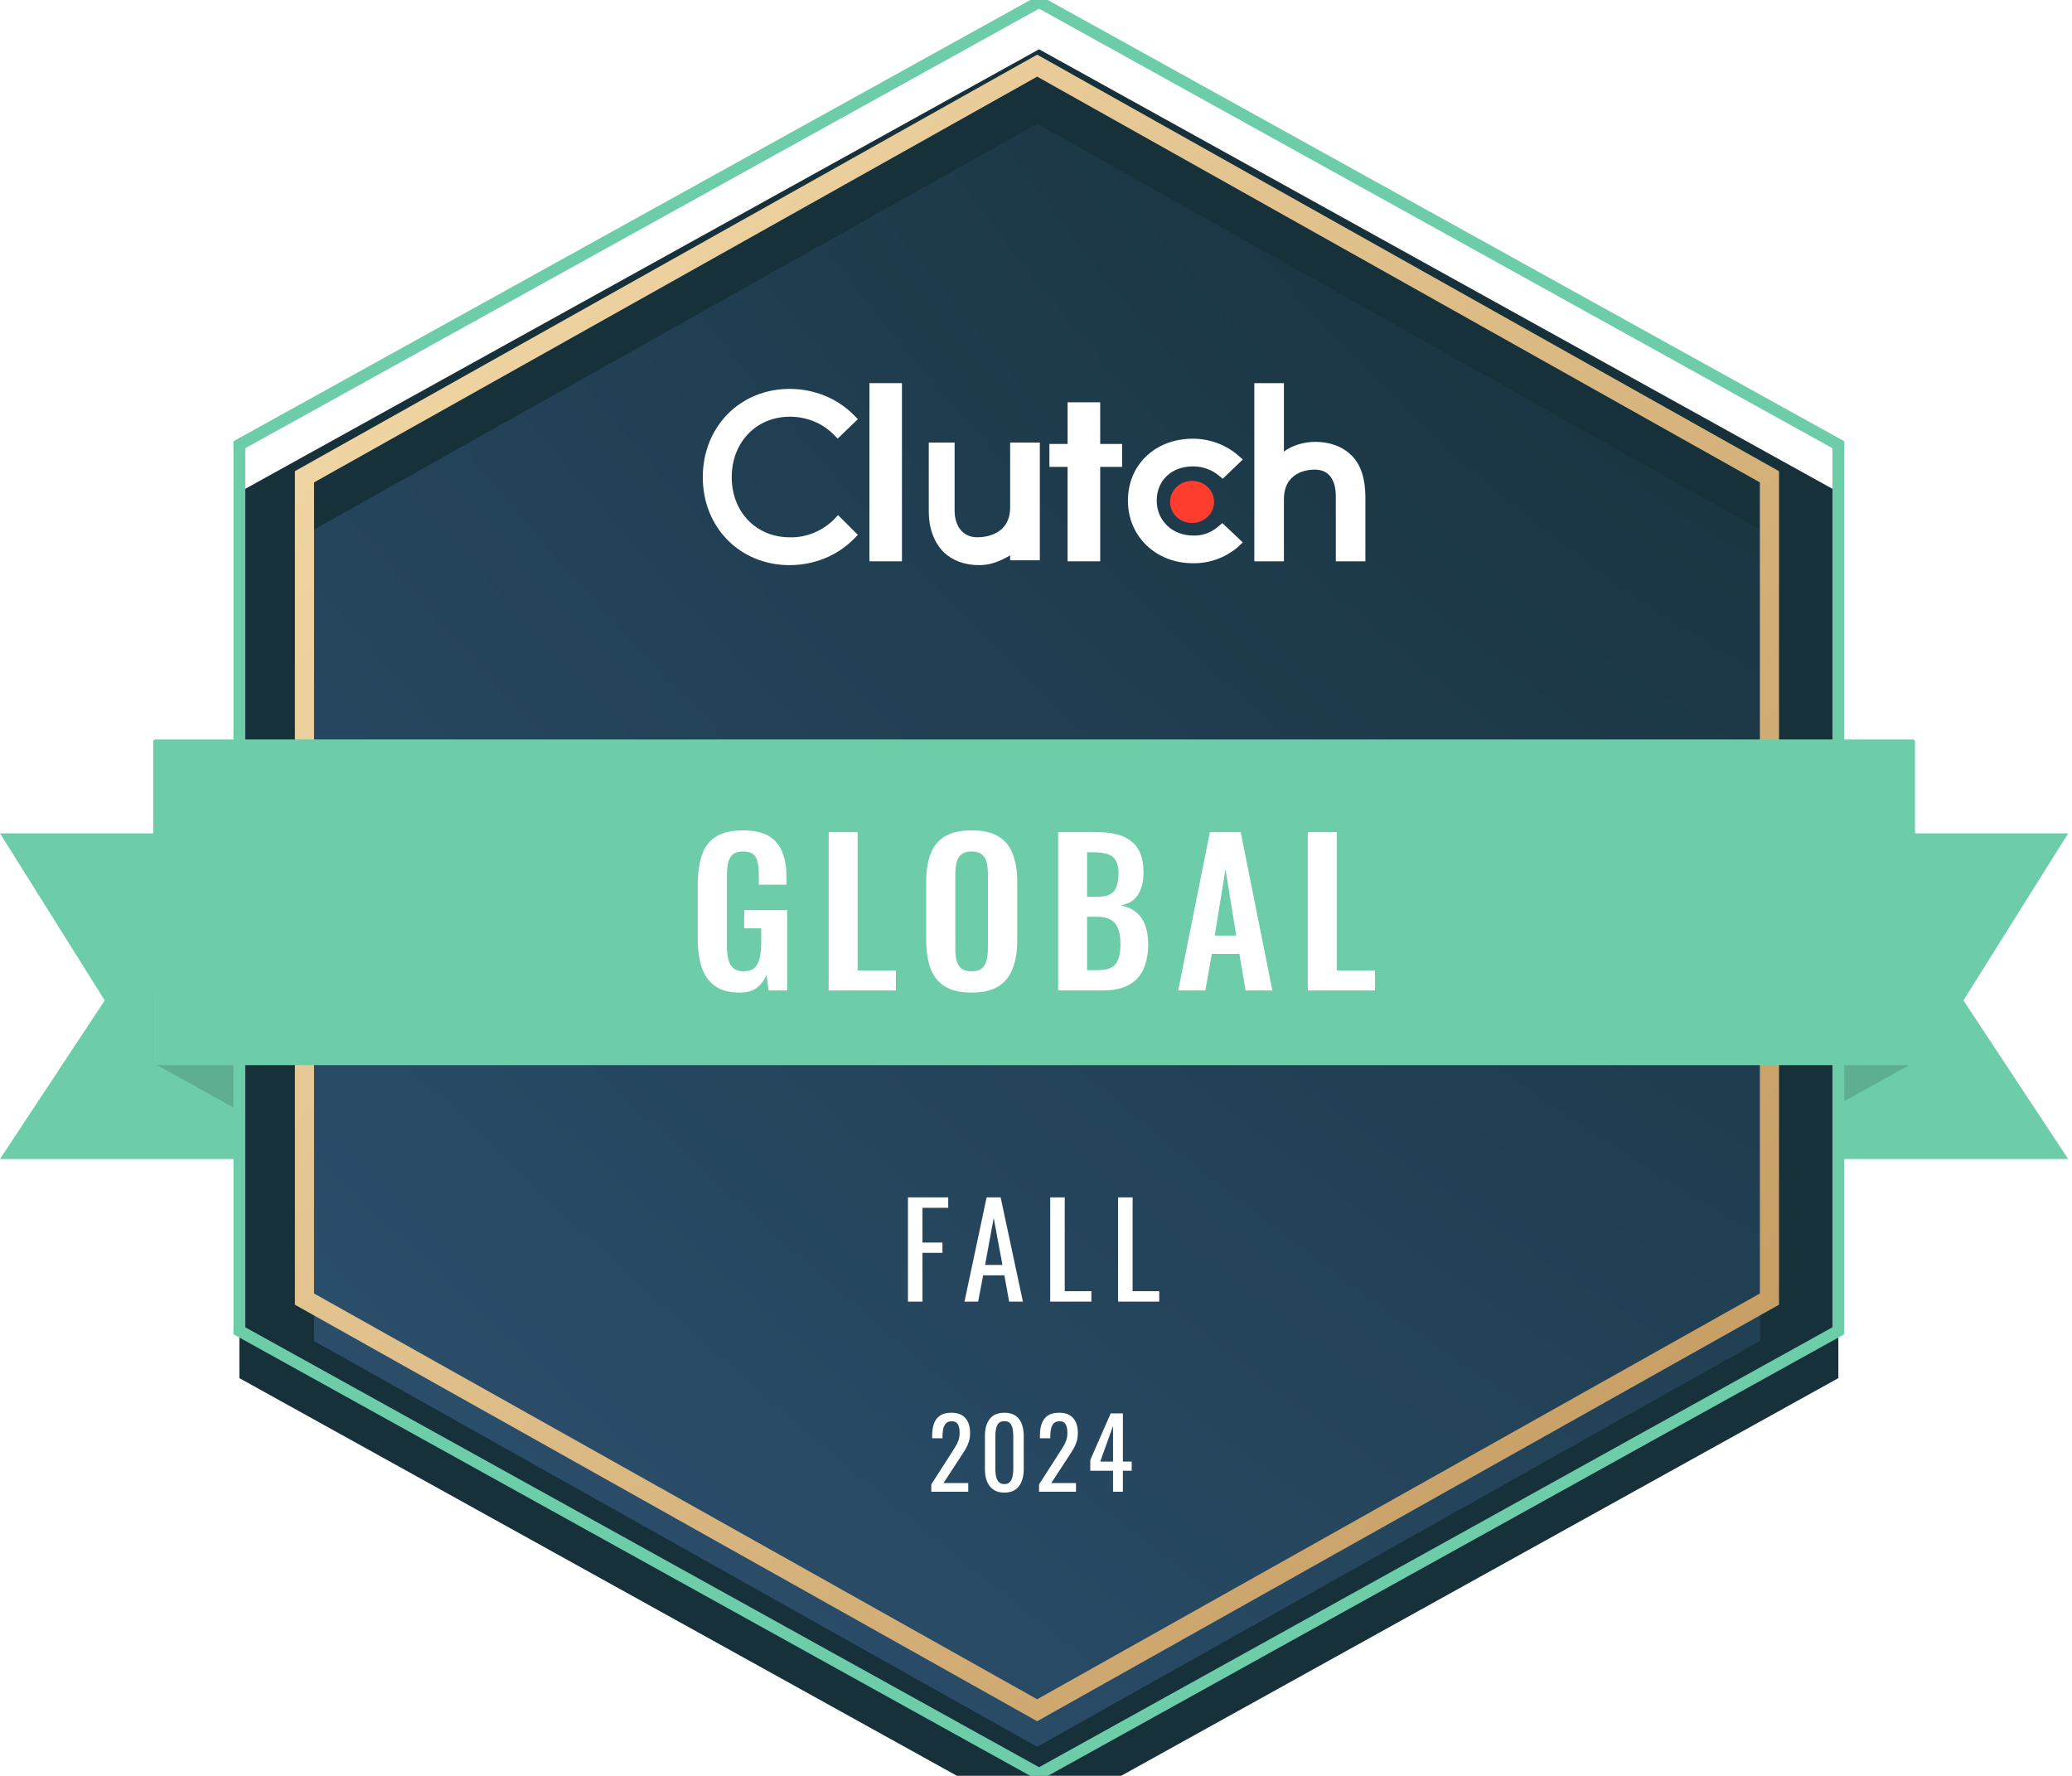 <?xml version="1.0" encoding="UTF-8"?> <svg xmlns="http://www.w3.org/2000/svg" width="175" height="150" viewBox="0 0 175 150" fill="none"><g clip-path="url(#clip0_3295_1152)"><path fill-rule="evenodd" clip-rule="evenodd" d="M25.069 97.896H0L8.845 84.5L0 70.388H25.069V97.896Z" fill="#6DCDA9"></path><path fill-rule="evenodd" clip-rule="evenodd" d="M149.607 97.896H174.677L165.831 84.5L174.677 70.388H149.607V97.896Z" fill="#6DCDA9"></path><path d="M12.94 89.789L29.599 99.029L23.687 83.981H12.94V89.789Z" fill="#5EAF91"></path><path d="M161.577 89.789L144.918 99.029L150.829 83.981H161.577V89.789Z" fill="#5EAF91"></path><g filter="url(#filter0_i_3295_1152)"><path d="M155.268 37.565V112.403L87.759 149.838L20.217 112.403V37.565L87.759 0.162L155.268 37.565Z" fill="#17313B"></path></g><path d="M155.268 37.565V112.403L87.759 149.838L20.217 112.403V37.565L87.759 0.162L155.268 37.565Z" stroke="#6DCDA9" stroke-miterlimit="10"></path><g filter="url(#filter1_i_3295_1152)"><path d="M148.638 40.745V109.255L87.599 143.528L26.525 109.255V40.745L87.599 6.473L148.638 40.745Z" fill="url(#paint0_radial_3295_1152)"></path><path d="M148.638 40.745V109.255L87.599 143.528L26.525 109.255V40.745L87.599 6.473L148.638 40.745Z" fill="url(#paint1_radial_3295_1152)"></path></g><path fill-rule="evenodd" clip-rule="evenodd" d="M87.599 4.617L150.255 39.798V110.203L87.599 145.383L24.908 110.203V39.797L87.599 4.617ZM26.526 40.745V109.255L87.599 143.528L148.638 109.255V40.745L87.599 6.473L26.526 40.745Z" fill="url(#paint2_linear_3295_1152)"></path><path fill-rule="evenodd" clip-rule="evenodd" d="M12.94 89.806C12.94 89.895 13.012 89.968 13.101 89.968H161.577C161.666 89.968 161.739 89.895 161.739 89.806V62.621C161.739 62.532 161.666 62.459 161.577 62.459H13.101C13.012 62.459 12.94 62.532 12.94 62.621V89.806Z" fill="#6DCDA9"></path><path d="M76.179 32.362H73.43V47.411H76.179V32.362Z" fill="white"></path><path d="M85.317 42.851C85.317 45.204 83.163 45.381 82.544 45.381C81.01 45.381 80.626 43.998 80.626 43.174V37.378H78.443V43.174C78.443 44.616 78.886 45.822 79.712 46.646C80.449 47.352 81.482 47.734 82.691 47.734C83.635 47.734 84.402 47.44 85.317 46.911V47.323H87.824V37.378H85.317V42.851Z" fill="white"></path><path d="M92.923 33.98H90.169V37.499H88.633V39.435H90.169V47.411H92.923V39.435H94.779V37.499H92.923V33.98Z" fill="white"></path><path d="M102.857 44.504C102.271 45.001 101.538 45.264 100.776 45.235C99.016 45.235 97.697 43.979 97.697 42.284C97.697 40.561 98.958 39.392 100.776 39.392C101.538 39.392 102.3 39.655 102.886 40.123L103.267 40.444L104.968 38.808L104.528 38.428C103.502 37.552 102.153 37.055 100.746 37.055C97.58 37.055 95.264 39.246 95.264 42.284C95.264 45.322 97.638 47.572 100.746 47.572C102.153 47.601 103.502 47.104 104.557 46.199L104.968 45.819L103.238 44.183L102.857 44.504Z" fill="white"></path><path d="M114.085 38.405C113.35 37.701 112.291 37.32 111.086 37.32C110.145 37.32 109.145 37.613 108.439 38.141V32.362H105.939V47.411H108.439V42.189C108.439 39.843 110.439 39.666 111.056 39.666C112.556 39.666 112.821 41.045 112.821 41.867V47.411H115.32V41.867C115.291 40.4 114.938 39.197 114.085 38.405Z" fill="white"></path><path d="M100.682 44.175C101.709 44.175 102.542 43.378 102.542 42.395C102.542 41.412 101.709 40.615 100.682 40.615C99.655 40.615 98.822 41.412 98.822 42.395C98.822 43.378 99.655 44.175 100.682 44.175Z" fill="#FF3D2E"></path><path d="M70.397 43.917C69.426 44.857 68.101 45.415 66.718 45.385C63.862 45.385 61.801 43.242 61.801 40.306C61.801 37.37 63.862 35.197 66.718 35.197C68.101 35.197 69.426 35.725 70.368 36.665L70.751 37.047L72.458 35.402L72.076 35.02C70.662 33.611 68.719 32.848 66.688 32.848C62.507 32.848 59.357 36.048 59.357 40.306C59.357 44.563 62.507 47.734 66.688 47.734C68.719 47.734 70.662 46.971 72.076 45.562L72.458 45.18L70.78 43.506L70.397 43.917Z" fill="white"></path><path d="M76.685 109.94V101.138H80.086V102.018H77.912V104.952H79.597V105.822H77.912V109.94H76.685ZM81.46 109.94L83.329 101.138H84.514L86.394 109.94H85.231L84.829 107.723H83.036L82.612 109.94H81.46ZM83.199 106.843H84.666L83.927 102.877L83.199 106.843ZM88.7 109.94V101.138H89.927V109.06H92.177V109.94H88.7ZM94.431 109.94V101.138H95.659V109.06H97.908V109.94H94.431Z" fill="white"></path><path d="M78.657 126V125.379L80.34 122.757C80.465 122.561 80.58 122.378 80.683 122.21C80.792 122.041 80.879 121.864 80.945 121.679C81.015 121.488 81.051 121.27 81.051 121.025C81.051 120.72 81.002 120.481 80.904 120.306C80.806 120.132 80.634 120.045 80.389 120.045C80.182 120.045 80.021 120.102 79.907 120.216C79.793 120.331 79.714 120.481 79.67 120.666C79.627 120.851 79.605 121.05 79.605 121.262V121.483H78.731V121.254C78.731 120.856 78.782 120.516 78.886 120.233C78.995 119.944 79.166 119.721 79.401 119.563C79.64 119.405 79.956 119.326 80.348 119.326C80.882 119.326 81.279 119.478 81.541 119.783C81.802 120.083 81.933 120.5 81.933 121.033C81.933 121.316 81.897 121.564 81.827 121.777C81.761 121.989 81.674 122.188 81.565 122.373C81.456 122.558 81.337 122.749 81.206 122.945L79.686 125.265H81.778V126H78.657ZM84.829 126.074C84.453 126.074 84.143 125.989 83.898 125.82C83.658 125.651 83.478 125.42 83.359 125.126C83.244 124.832 83.187 124.497 83.187 124.121V121.27C83.187 120.884 83.244 120.546 83.359 120.257C83.473 119.963 83.65 119.734 83.89 119.571C84.135 119.408 84.448 119.326 84.829 119.326C85.21 119.326 85.521 119.408 85.76 119.571C86 119.734 86.177 119.963 86.291 120.257C86.406 120.546 86.463 120.884 86.463 121.27V124.121C86.463 124.502 86.403 124.84 86.283 125.134C86.169 125.428 85.992 125.66 85.752 125.828C85.513 125.992 85.205 126.074 84.829 126.074ZM84.829 125.355C85.036 125.355 85.191 125.295 85.295 125.175C85.404 125.055 85.477 124.903 85.515 124.717C85.559 124.527 85.581 124.331 85.581 124.129V121.262C85.581 121.05 85.562 120.851 85.523 120.666C85.485 120.475 85.412 120.323 85.303 120.208C85.2 120.094 85.041 120.037 84.829 120.037C84.617 120.037 84.456 120.094 84.347 120.208C84.238 120.323 84.165 120.475 84.127 120.666C84.088 120.851 84.069 121.05 84.069 121.262V124.129C84.069 124.331 84.088 124.527 84.127 124.717C84.17 124.903 84.246 125.055 84.355 125.175C84.47 125.295 84.628 125.355 84.829 125.355ZM87.758 126V125.379L89.441 122.757C89.567 122.561 89.681 122.378 89.784 122.21C89.893 122.041 89.981 121.864 90.046 121.679C90.117 121.488 90.152 121.27 90.152 121.025C90.152 120.72 90.103 120.481 90.005 120.306C89.907 120.132 89.735 120.045 89.49 120.045C89.283 120.045 89.123 120.102 89.008 120.216C88.894 120.331 88.815 120.481 88.772 120.666C88.728 120.851 88.706 121.05 88.706 121.262V121.483H87.832V121.254C87.832 120.856 87.884 120.516 87.987 120.233C88.096 119.944 88.268 119.721 88.502 119.563C88.742 119.405 89.057 119.326 89.45 119.326C89.983 119.326 90.381 119.478 90.642 119.783C90.904 120.083 91.034 120.5 91.034 121.033C91.034 121.316 90.999 121.564 90.928 121.777C90.863 121.989 90.776 122.188 90.667 122.373C90.558 122.558 90.438 122.749 90.307 122.945L88.788 125.265H90.879V126H87.758ZM94.005 126V124.227H92.086V123.312L93.809 119.383H94.839V123.451H95.582V124.227H94.839V126H94.005ZM92.927 123.451H94.005V120.445L92.927 123.451Z" fill="white"></path><path d="M62.477 83.839C61.597 83.839 60.898 83.652 60.381 83.278C59.864 82.903 59.491 82.375 59.26 81.693C59.04 81 58.93 80.186 58.93 79.25V74.761C58.93 73.804 59.04 72.978 59.26 72.285C59.48 71.592 59.864 71.064 60.414 70.701C60.975 70.327 61.745 70.14 62.724 70.14C63.637 70.14 64.363 70.294 64.902 70.602C65.441 70.91 65.826 71.356 66.056 71.939C66.299 72.511 66.419 73.21 66.419 74.035V74.728H64.093V73.969C64.093 73.54 64.06 73.171 63.994 72.863C63.939 72.555 63.818 72.324 63.631 72.17C63.456 72.005 63.164 71.922 62.757 71.922C62.328 71.922 62.015 72.027 61.817 72.236C61.63 72.445 61.509 72.72 61.454 73.061C61.41 73.402 61.388 73.776 61.388 74.183V79.778C61.388 80.241 61.426 80.642 61.503 80.983C61.58 81.324 61.723 81.588 61.932 81.776C62.141 81.952 62.438 82.04 62.823 82.04C63.219 82.04 63.521 81.941 63.73 81.743C63.939 81.544 64.082 81.269 64.159 80.917C64.247 80.565 64.291 80.147 64.291 79.663V78.409H62.856V76.874H66.486V83.657H64.918L64.737 82.337C64.561 82.777 64.291 83.14 63.928 83.426C63.576 83.701 63.093 83.839 62.477 83.839ZM69.993 83.657V70.288H72.434V81.974H75.668V83.657H69.993ZM82.055 83.839C81.109 83.839 80.355 83.663 79.794 83.311C79.234 82.958 78.832 82.452 78.59 81.792C78.348 81.132 78.227 80.351 78.227 79.448V74.447C78.227 73.545 78.348 72.775 78.59 72.137C78.832 71.487 79.234 70.992 79.794 70.651C80.355 70.31 81.109 70.14 82.055 70.14C83.022 70.14 83.781 70.31 84.331 70.651C84.892 70.992 85.293 71.487 85.535 72.137C85.788 72.775 85.915 73.545 85.915 74.447V79.465C85.915 80.356 85.788 81.132 85.535 81.792C85.293 82.441 84.892 82.947 84.331 83.311C83.781 83.663 83.022 83.839 82.055 83.839ZM82.055 82.04C82.462 82.04 82.758 81.952 82.945 81.776C83.143 81.6 83.275 81.357 83.341 81.049C83.407 80.741 83.44 80.406 83.44 80.043V73.886C83.44 73.512 83.407 73.177 83.341 72.879C83.275 72.582 83.143 72.351 82.945 72.186C82.758 72.01 82.462 71.922 82.055 71.922C81.67 71.922 81.378 72.01 81.18 72.186C80.982 72.351 80.85 72.582 80.784 72.879C80.718 73.177 80.685 73.512 80.685 73.886V80.043C80.685 80.406 80.713 80.741 80.768 81.049C80.834 81.357 80.966 81.6 81.164 81.776C81.362 81.952 81.659 82.04 82.055 82.04ZM89.371 83.657V70.288H92.654C93.248 70.288 93.781 70.343 94.254 70.453C94.738 70.563 95.15 70.75 95.491 71.014C95.843 71.267 96.112 71.614 96.299 72.054C96.487 72.494 96.58 73.05 96.58 73.721C96.58 74.26 96.503 74.722 96.349 75.108C96.206 75.493 95.992 75.801 95.706 76.032C95.42 76.252 95.062 76.4 94.633 76.478C95.161 76.566 95.596 76.753 95.937 77.039C96.288 77.314 96.547 77.677 96.712 78.128C96.888 78.579 96.976 79.124 96.976 79.762C96.976 80.4 96.893 80.967 96.728 81.462C96.575 81.946 96.338 82.353 96.019 82.683C95.711 83.002 95.321 83.245 94.848 83.409C94.386 83.575 93.841 83.657 93.215 83.657H89.371ZM91.812 81.941H92.736C93.473 81.941 93.973 81.765 94.237 81.412C94.501 81.049 94.633 80.494 94.633 79.746C94.633 79.206 94.567 78.772 94.435 78.442C94.314 78.1 94.105 77.847 93.808 77.682C93.522 77.517 93.138 77.435 92.654 77.435H91.812V81.941ZM91.812 75.751H92.637C93.121 75.751 93.495 75.68 93.759 75.537C94.023 75.394 94.204 75.174 94.303 74.876C94.413 74.579 94.468 74.205 94.468 73.754C94.468 73.281 94.386 72.918 94.221 72.665C94.067 72.401 93.83 72.225 93.511 72.137C93.192 72.038 92.786 71.988 92.291 71.988H91.812V75.751ZM99.511 83.657L102.184 70.288H104.79L107.463 83.657H105.203L104.675 80.571H102.349L101.804 83.657H99.511ZM102.596 79.019H104.411L103.503 73.408L102.596 79.019ZM110.456 83.657V70.288H112.898V81.974H116.131V83.657H110.456Z" fill="white"></path></g><defs><filter id="filter0_i_3295_1152" x="20.217" y="0.162" width="135.051" height="153.676" filterUnits="userSpaceOnUse" color-interpolation-filters="sRGB"><feFlood flood-opacity="0" result="BackgroundImageFix"></feFlood><feBlend mode="normal" in="SourceGraphic" in2="BackgroundImageFix" result="shape"></feBlend><feColorMatrix in="SourceAlpha" type="matrix" values="0 0 0 0 0 0 0 0 0 0 0 0 0 0 0 0 0 0 127 0" result="hardAlpha"></feColorMatrix><feOffset dy="4"></feOffset><feGaussianBlur stdDeviation="2"></feGaussianBlur><feComposite in2="hardAlpha" operator="arithmetic" k2="-1" k3="1"></feComposite><feColorMatrix type="matrix" values="0 0 0 0 0 0 0 0 0 0 0 0 0 0 0 0 0 0 0.1 0"></feColorMatrix><feBlend mode="normal" in2="shape" result="effect1_innerShadow_3295_1152"></feBlend></filter><filter id="filter1_i_3295_1152" x="26.525" y="6.473" width="122.113" height="141.055" filterUnits="userSpaceOnUse" color-interpolation-filters="sRGB"><feFlood flood-opacity="0" result="BackgroundImageFix"></feFlood><feBlend mode="normal" in="SourceGraphic" in2="BackgroundImageFix" result="shape"></feBlend><feColorMatrix in="SourceAlpha" type="matrix" values="0 0 0 0 0 0 0 0 0 0 0 0 0 0 0 0 0 0 127 0" result="hardAlpha"></feColorMatrix><feOffset dy="4"></feOffset><feGaussianBlur stdDeviation="2"></feGaussianBlur><feComposite in2="hardAlpha" operator="arithmetic" k2="-1" k3="1"></feComposite><feColorMatrix type="matrix" values="0 0 0 0 0 0 0 0 0 0 0 0 0 0 0 0 0 0 0.07 0"></feColorMatrix><feBlend mode="normal" in2="shape" result="effect1_innerShadow_3295_1152"></feBlend></filter><radialGradient id="paint0_radial_3295_1152" cx="0" cy="0" r="1" gradientUnits="userSpaceOnUse" gradientTransform="translate(145.981 6.473) rotate(131.075) scale(181.807 365.446)"><stop stop-color="#17313B"></stop><stop offset="1" stop-color="#2E5272"></stop></radialGradient><radialGradient id="paint1_radial_3295_1152" cx="0" cy="0" r="1" gradientUnits="userSpaceOnUse" gradientTransform="translate(145.981 6.473) rotate(131.075) scale(181.807 365.446)"><stop stop-color="#17313B"></stop><stop offset="1" stop-color="#2E5272"></stop></radialGradient><linearGradient id="paint2_linear_3295_1152" x1="31.614" y1="-178.095" x2="278.139" y2="30.003" gradientUnits="userSpaceOnUse"><stop stop-color="#D2AE73"></stop><stop offset="0.123" stop-color="#BD9155"></stop><stop offset="0.317" stop-color="#F9E2B2"></stop><stop offset="0.969" stop-color="#BD9155"></stop></linearGradient><clipPath id="clip0_3295_1152"><rect width="174.677" height="150" fill="white"></rect></clipPath></defs></svg> 